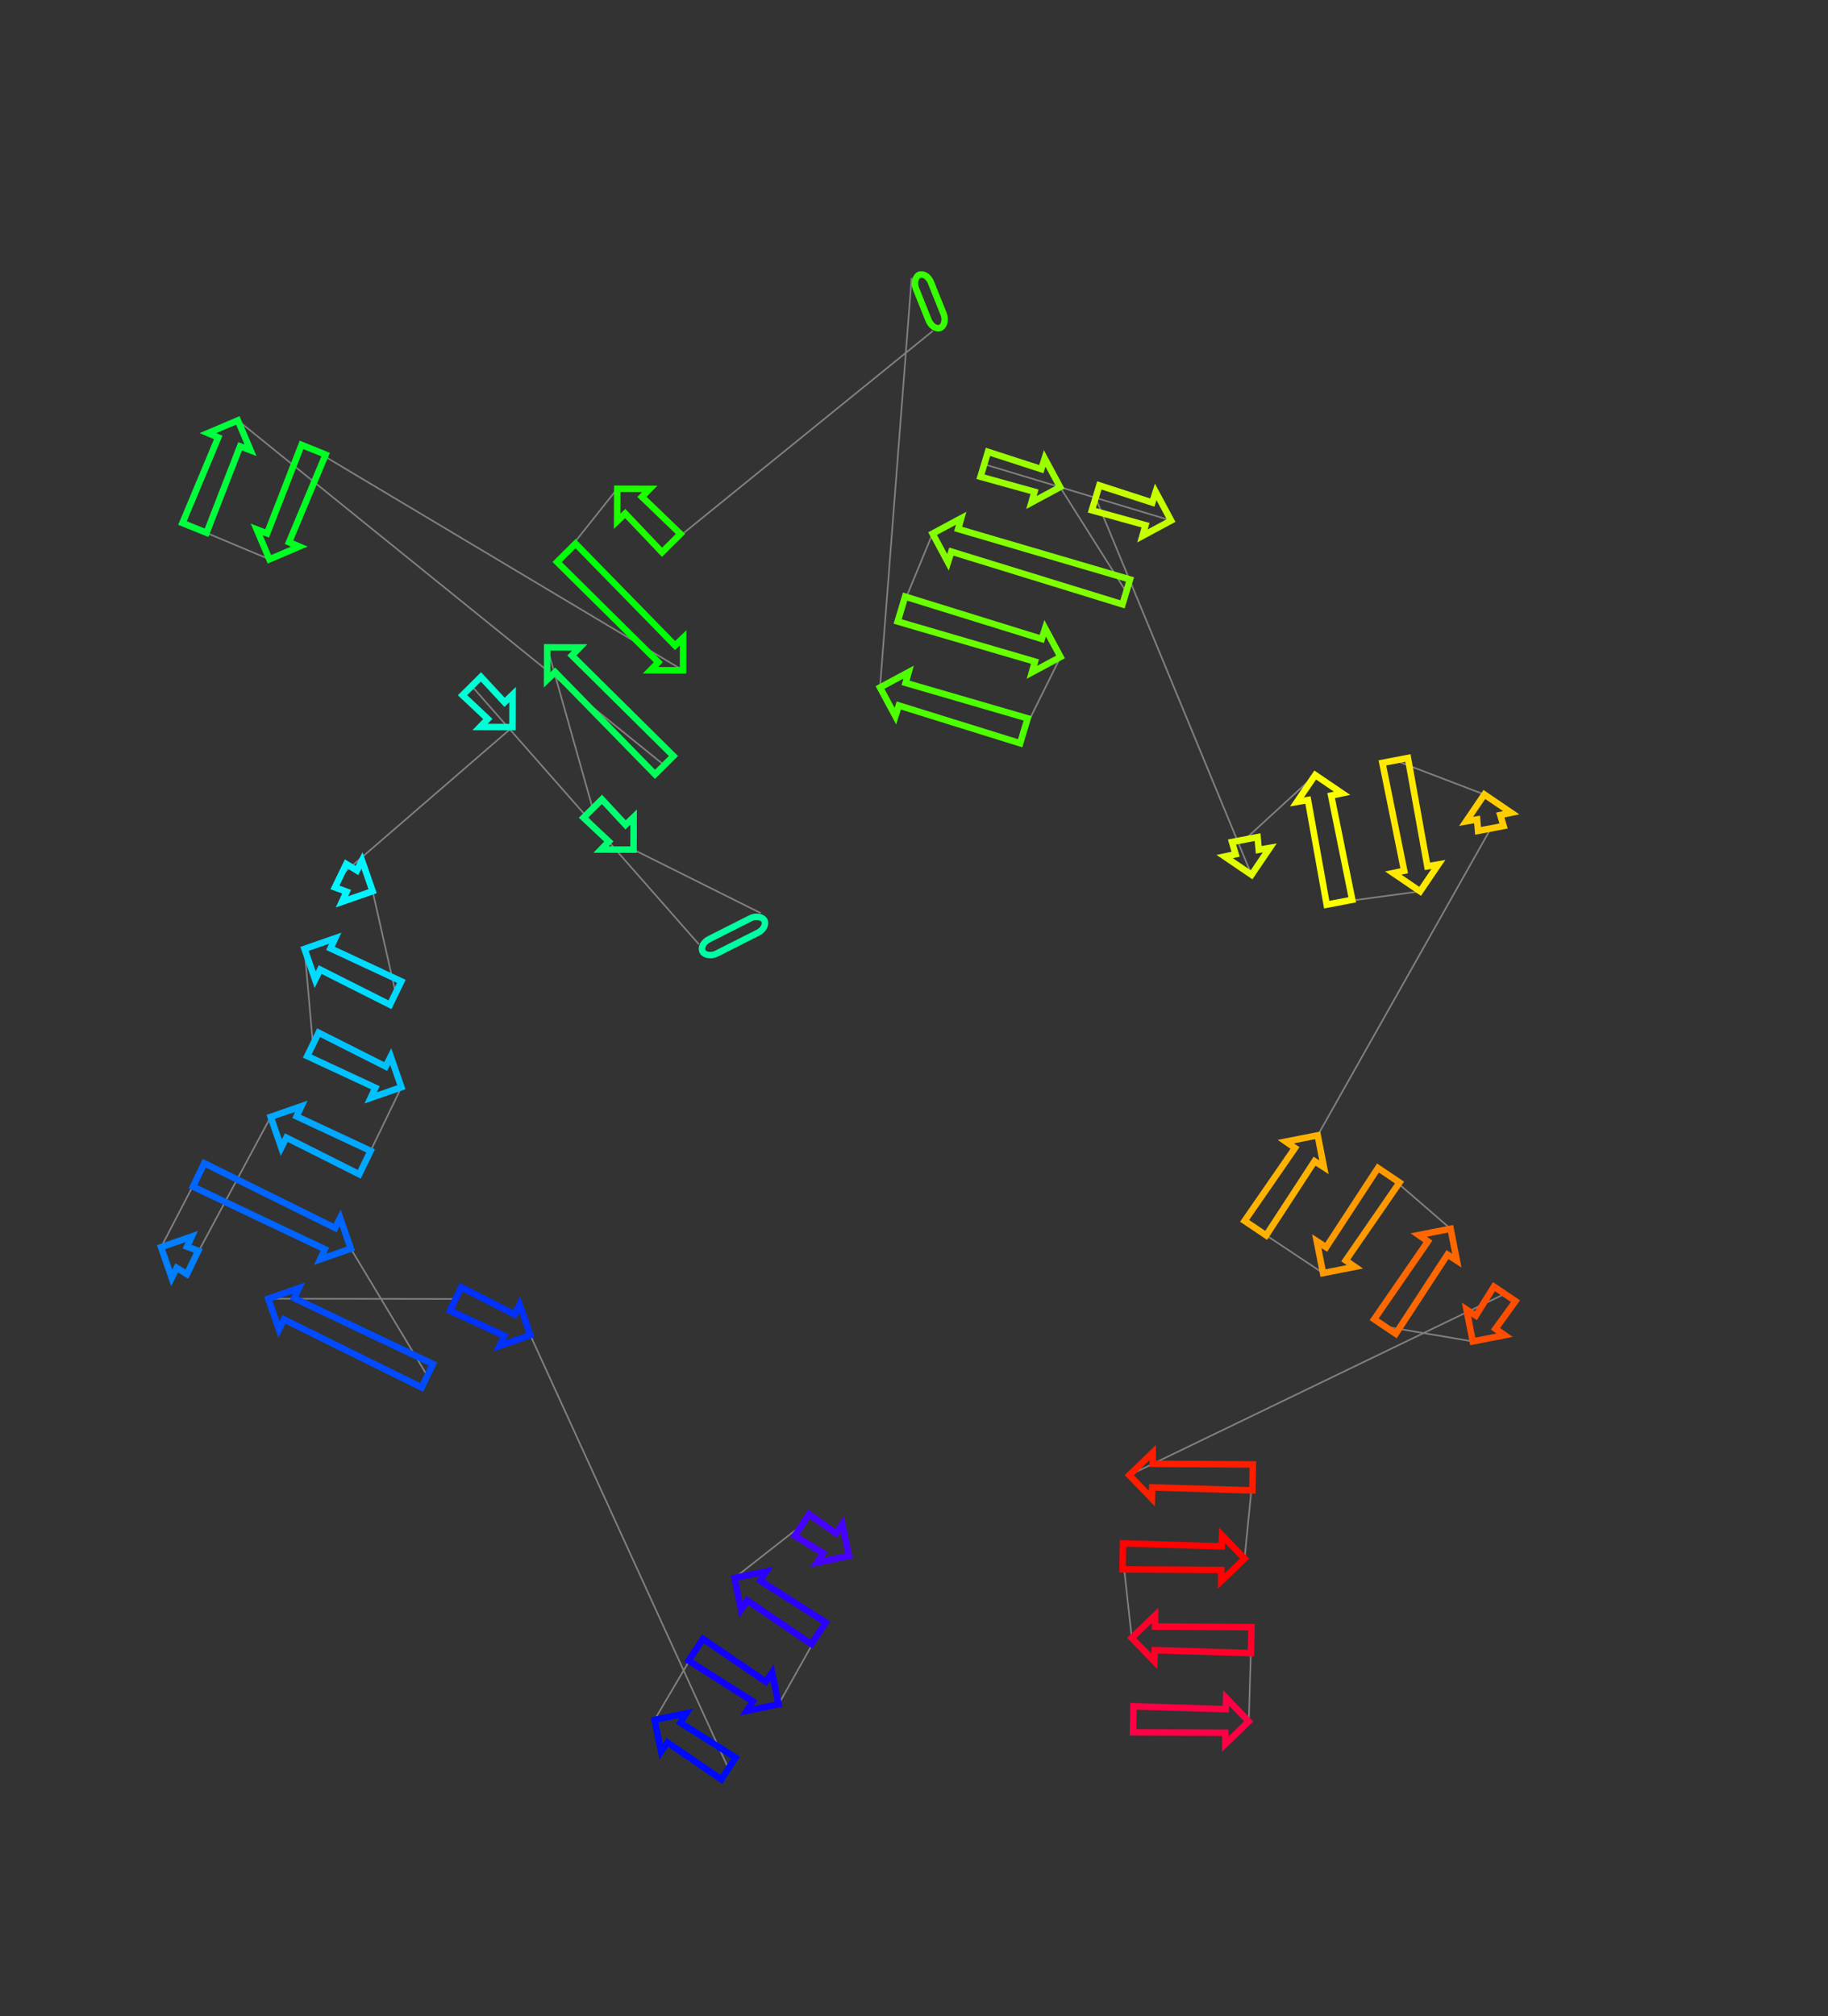 <?xml version="1.0" encoding="utf-8" ?>
<svg baseProfile="full" height="1240.615" version="1.1" width="1125.352" xmlns="http://www.w3.org/2000/svg" xmlns:ev="http://www.w3.org/2001/xml-events" xmlns:xlink="http://www.w3.org/1999/xlink"><rect width="100%" height="100%" fill="#333333" stroke="none"/><defs /><line style="stroke: grey; opacity: 2.0" x1="493.678" x2="452.153" y1="938.464" y2="971.012" /><line style="stroke: grey; opacity: 2.0" x1="503.885" x2="479.332" y1="1005.038" y2="1048.746" /><line style="stroke: grey; opacity: 2.0" x1="428.351" x2="402.94" y1="1015.215" y2="1058.348" /><line style="stroke: grey; opacity: 2.0" x1="448.438" x2="326.457" y1="1088.273" y2="821.618" /><line style="stroke: grey; opacity: 2.0" x1="280.474" x2="165.161" y1="799.348" y2="799.192" /><line style="stroke: grey; opacity: 2.0" x1="263.048" x2="215.967" y1="846.599" y2="768.405" /><line style="stroke: grey; opacity: 2.0" x1="122.27" x2="99.153" y1="723.027" y2="767.482" /><line style="stroke: grey; opacity: 2.0" x1="118.565" x2="166.622" y1="776.884" y2="687.312" /><line style="stroke: grey; opacity: 2.0" x1="224.66" x2="247.096" y1="715.42" y2="669.054" /><line style="stroke: grey; opacity: 2.0" x1="192.647" x2="187.458" y1="642.685" y2="583.923" /><line style="stroke: grey; opacity: 2.0" x1="243.561" x2="229.397" y1="611.093" y2="548.419" /><line style="stroke: grey; opacity: 2.0" x1="209.684" x2="315.514" y1="538.872" y2="447.436" /><line style="stroke: grey; opacity: 2.0" x1="290.407" x2="430.27" y1="422.169" y2="581.117" /><line style="stroke: grey; opacity: 2.0" x1="468.309" x2="390.009" y1="561.892" y2="522.835" /><line style="stroke: grey; opacity: 2.0" x1="364.882" x2="336.86" y1="497.547" y2="398.362" /><line style="stroke: grey; opacity: 2.0" x1="408.907" x2="146.417" y1="470.869" y2="258.7" /><line style="stroke: grey; opacity: 2.0" x1="119.746" x2="165.865" y1="324.85" y2="344.182" /><line style="stroke: grey; opacity: 2.0" x1="193.047" x2="420.482" y1="276.763" y2="412.499" /><line style="stroke: grey; opacity: 2.0" x1="348.624" x2="380.001" y1="340.182" y2="300.774" /><line style="stroke: grey; opacity: 2.0" x1="413.229" x2="574.305" y1="334.213" y2="203.605" /><line style="stroke: grey; opacity: 2.0" x1="561.209" x2="541.752" y1="171.004" y2="423.071" /><line style="stroke: grey; opacity: 2.0" x1="630.329" x2="652.882" y1="449.719" y2="404.265" /><line style="stroke: grey; opacity: 2.0" x1="554.912" x2="574.112" y1="374.791" y2="328.374" /><line style="stroke: grey; opacity: 2.0" x1="693.338" x2="652.604" y1="364.242" y2="299.756" /><line style="stroke: grey; opacity: 2.0" x1="605.915" x2="720.94" y1="285.71" y2="320.331" /><line style="stroke: grey; opacity: 2.0" x1="674.475" x2="770.464" y1="306.352" y2="538.325" /><line style="stroke: grey; opacity: 2.0" x1="766.326" x2="809.667" y1="516.649" y2="476.924" /><line style="stroke: grey; opacity: 2.0" x1="824.611" x2="874.257" y1="555.208" y2="548.499" /><line style="stroke: grey; opacity: 2.0" x1="858.879" x2="913.793" y1="467.944" y2="488.904" /><line style="stroke: grey; opacity: 2.0" x1="917.781" x2="811.198" y1="509.794" y2="698.667" /><line style="stroke: grey; opacity: 2.0" x1="772.839" x2="814.486" y1="755.752" y2="783.426" /><line style="stroke: grey; opacity: 2.0" x1="854.939" x2="893.021" y1="723.223" y2="756.157" /><line style="stroke: grey; opacity: 2.0" x1="852.607" x2="906.661" y1="816.302" y2="825.483" /><line style="stroke: grey; opacity: 2.0" x1="926.325" x2="695.223" y1="796.219" y2="907.779" /><line style="stroke: grey; opacity: 2.0" x1="771.124" x2="766.177" y1="909.182" y2="959.139" /><line style="stroke: grey; opacity: 2.0" x1="691.22" x2="696.723" y1="957.753" y2="1007.926" /><line style="stroke: grey; opacity: 2.0" x1="770.268" x2="768.758" y1="1009.286" y2="1059.324" /><polygon points="506.677,955.708 489.282,945.148 498.075,931.78 514.66,943.57 518.535,937.886 522.579,957.473 502.992,961.517" style="stroke: #4500ff; stroke-width:4; stroke-linecap:round; fill-opacity:0; opacity:2.0" /><polygon points="468.055,972.777 508.281,998.354 499.489,1011.722 460.072,984.915 456.197,990.599 452.153,971.012 471.739,966.968" style="stroke: #2b00ff; stroke-width:4; stroke-linecap:round; fill-opacity:0; opacity:2.0" /><polygon points="463.429,1046.981 423.955,1021.899 432.747,1008.531 471.412,1034.843 475.287,1029.159 479.332,1048.746 459.745,1052.79" style="stroke: #1100ff; stroke-width:4; stroke-linecap:round; fill-opacity:0; opacity:2.0" /><polygon points="418.843,1060.113 452.834,1081.589 444.041,1094.957 410.859,1072.251 406.984,1077.935 402.94,1058.348 422.527,1054.304" style="stroke: #0009ff; stroke-width:4; stroke-linecap:round; fill-opacity:0; opacity:2.0" /><polygon points="310.46,821.941 276.987,806.548 283.961,792.148 316.793,808.866 319.893,802.725 326.457,821.618 307.565,828.181" style="stroke: #0031ff; stroke-width:4; stroke-linecap:round; fill-opacity:0; opacity:2.0" /><polygon points="181.158,798.869 266.535,839.399 259.561,853.799 174.826,811.944 171.725,818.085 165.161,799.192 184.054,792.629" style="stroke: #004bff; stroke-width:4; stroke-linecap:round; fill-opacity:0; opacity:2.0" /><polygon points="199.97,768.728 118.783,730.227 125.757,715.827 206.302,755.653 209.403,749.513 215.967,768.405 197.075,774.969" style="stroke: #0065ff; stroke-width:4; stroke-linecap:round; fill-opacity:0; opacity:2.0" /><polygon points="115.15,767.159 122.052,769.683 115.078,784.084 108.817,780.234 105.717,786.375 99.153,767.482 118.045,760.918" style="stroke: #007fff; stroke-width:4; stroke-linecap:round; fill-opacity:0; opacity:2.0" /><polygon points="182.619,686.989 228.147,708.22 221.173,722.62 176.286,700.064 173.186,706.204 166.622,687.312 185.514,680.748" style="stroke: #00a8ff; stroke-width:4; stroke-linecap:round; fill-opacity:0; opacity:2.0" /><polygon points="231.099,669.378 189.16,649.885 196.134,635.485 237.431,656.303 240.532,650.162 247.096,669.054 228.203,675.618" style="stroke: #00c2ff; stroke-width:4; stroke-linecap:round; fill-opacity:0; opacity:2.0" /><polygon points="203.455,583.599 247.048,603.893 240.074,618.293 197.123,596.674 194.022,602.815 187.458,583.923 206.351,577.359" style="stroke: #00dbff; stroke-width:4; stroke-linecap:round; fill-opacity:0; opacity:2.0" /><polygon points="213.4,548.742 206.197,546.072 213.171,531.671 219.732,535.667 222.833,529.526 229.397,548.419 210.505,554.983" style="stroke: #00f6ff; stroke-width:4; stroke-linecap:round; fill-opacity:0; opacity:2.0" /><polygon points="300.313,442.443 284.733,427.808 296.082,416.53 310.618,432.203 315.578,427.436 315.514,447.436 295.514,447.372" style="stroke: #00ffd4; stroke-width:4; stroke-linecap:round; fill-opacity:0; opacity:2.0" /><rect height="10" rx="7" ry="45" style="stroke: #00ffa2; stroke-width:4; stroke-linecap:round; fill-opacity:0; opacity:2.0" transform="rotate(-206.811 472.82 570.817)" width="42.622" x="472.82" y="570.817" /><polygon points="374.808,517.842 359.207,503.186 370.557,491.908 385.114,507.602 390.073,502.835 390.009,522.835 370.01,522.771" style="stroke: #00ff71; stroke-width:4; stroke-linecap:round; fill-opacity:0; opacity:2.0" /><polygon points="352.061,403.354 414.582,465.23 403.233,476.508 341.756,413.594 336.796,418.362 336.86,398.362 356.86,398.425" style="stroke: #00ff57; stroke-width:4; stroke-linecap:round; fill-opacity:0; opacity:2.0" /><polygon points="147.823,274.638 127.166,327.841 112.326,321.858 134.349,269.206 128.012,266.528 146.417,258.7 154.245,277.105" style="stroke: #00ff3d; stroke-width:4; stroke-linecap:round; fill-opacity:0; opacity:2.0" /><polygon points="164.459,328.244 185.628,273.771 200.467,279.754 177.932,333.677 184.269,336.354 165.865,344.182 158.037,325.778" style="stroke: #00ff23; stroke-width:4; stroke-linecap:round; fill-opacity:0; opacity:2.0" /><polygon points="405.281,407.506 342.949,345.821 354.298,334.543 415.587,397.266 420.546,392.499 420.482,412.499 400.483,412.435" style="stroke: #00ff09; stroke-width:4; stroke-linecap:round; fill-opacity:0; opacity:2.0" /><polygon points="395.202,305.767 418.904,328.575 407.554,339.852 384.897,316.007 379.938,320.774 380.001,300.774 400.001,300.838" style="stroke: #1dff00; stroke-width:4; stroke-linecap:round; fill-opacity:0; opacity:2.0" /><rect height="10" rx="7" ry="45" style="stroke: #35ff00; stroke-width:4; stroke-linecap:round; fill-opacity:0; opacity:2.0" transform="rotate(68.114 570.488 167.276)" width="35.133" x="570.488" y="167.276" /><polygon points="557.496,420.222 632.633,442.058 628.024,457.38 553.311,434.134 551.22,440.688 541.752,423.071 559.369,413.603" style="stroke: #4eff00; stroke-width:4; stroke-linecap:round; fill-opacity:0; opacity:2.0" /><polygon points="637.137,407.114 552.607,382.452 557.217,367.131 641.323,393.202 643.413,386.648 652.882,404.265 635.265,413.733" style="stroke: #68ff00; stroke-width:4; stroke-linecap:round; fill-opacity:0; opacity:2.0" /><polygon points="589.857,325.525 695.642,356.581 691.033,371.903 585.672,339.437 583.581,345.99 574.112,328.374 591.729,318.905" style="stroke: #82ff00; stroke-width:4; stroke-linecap:round; fill-opacity:0; opacity:2.0" /><polygon points="636.86,302.605 603.611,293.371 608.22,278.049 641.045,288.693 643.136,282.139 652.604,299.756 634.988,309.225" style="stroke: #9aff00; stroke-width:4; stroke-linecap:round; fill-opacity:0; opacity:2.0" /><polygon points="705.196,323.179 672.17,314.012 676.779,298.691 709.381,309.268 711.472,302.714 720.94,320.331 703.324,329.799" style="stroke: #c6ff00; stroke-width:4; stroke-linecap:round; fill-opacity:0; opacity:2.0" /><polygon points="760.656,525.684 758.468,518.149 774.184,515.148 774.926,522.96 781.703,521.782 770.464,538.325 753.921,527.086" style="stroke: #e0ff00; stroke-width:4; stroke-linecap:round; fill-opacity:0; opacity:2.0" /><polygon points="819.475,489.565 832.469,553.708 816.753,556.708 805.205,492.29 798.427,493.467 809.667,476.924 826.21,488.164" style="stroke: #faff00; stroke-width:4; stroke-linecap:round; fill-opacity:0; opacity:2.0" /><polygon points="864.449,535.857 851.021,469.445 866.738,466.444 878.719,533.133 885.497,531.955 874.257,548.499 857.714,537.259" style="stroke: #ffe900; stroke-width:4; stroke-linecap:round; fill-opacity:0; opacity:2.0" /><polygon points="923.601,501.545 925.639,508.294 909.923,511.295 909.331,504.269 902.553,505.447 913.793,488.904 930.336,500.143" style="stroke: #ffcd00; stroke-width:4; stroke-linecap:round; fill-opacity:0; opacity:2.0" /><polygon points="809.276,714.551 779.479,760.214 766.199,751.29 797.217,706.449 791.572,702.518 811.198,698.667 815.048,718.293" style="stroke: #ffb300; stroke-width:4; stroke-linecap:round; fill-opacity:0; opacity:2.0" /><polygon points="816.408,767.542 848.299,718.761 861.579,727.685 828.466,775.644 834.111,779.575 814.486,783.426 810.635,763.8" style="stroke: #ff9900; stroke-width:4; stroke-linecap:round; fill-opacity:0; opacity:2.0" /><polygon points="891.099,772.042 859.247,820.764 845.966,811.84 879.041,763.939 873.395,760.008 893.021,756.157 896.872,775.783" style="stroke: #ff6800; stroke-width:4; stroke-linecap:round; fill-opacity:0; opacity:2.0" /><polygon points="908.583,809.599 919.685,791.757 932.966,800.681 920.642,817.701 926.287,821.632 906.661,825.483 902.811,805.857" style="stroke: #ff4e00; stroke-width:4; stroke-linecap:round; fill-opacity:0; opacity:2.0" /><polygon points="709.611,900.78 771.272,901.183 770.976,917.181 709.343,915.305 709.102,922.18 695.223,907.779 709.624,893.9" style="stroke: #ff1d00; stroke-width:4; stroke-linecap:round; fill-opacity:0; opacity:2.0" /><polygon points="751.789,966.138 691.072,965.752 691.368,949.754 752.058,951.613 752.299,944.738 766.177,959.139 751.776,973.017" style="stroke: #ff0300; stroke-width:4; stroke-linecap:round; fill-opacity:0; opacity:2.0" /><polygon points="711.111,1000.927 770.416,1001.287 770.12,1017.284 710.843,1015.452 710.602,1022.327 696.723,1007.926 711.124,994.048" style="stroke: #ff002a; stroke-width:4; stroke-linecap:round; fill-opacity:0; opacity:2.0" /><polygon points="754.371,1066.323 697.512,1066.009 697.808,1050.011 754.639,1051.798 754.88,1044.923 768.758,1059.324 754.357,1073.203" style="stroke: #ff0044; stroke-width:4; stroke-linecap:round; fill-opacity:0; opacity:2.0" /></svg>